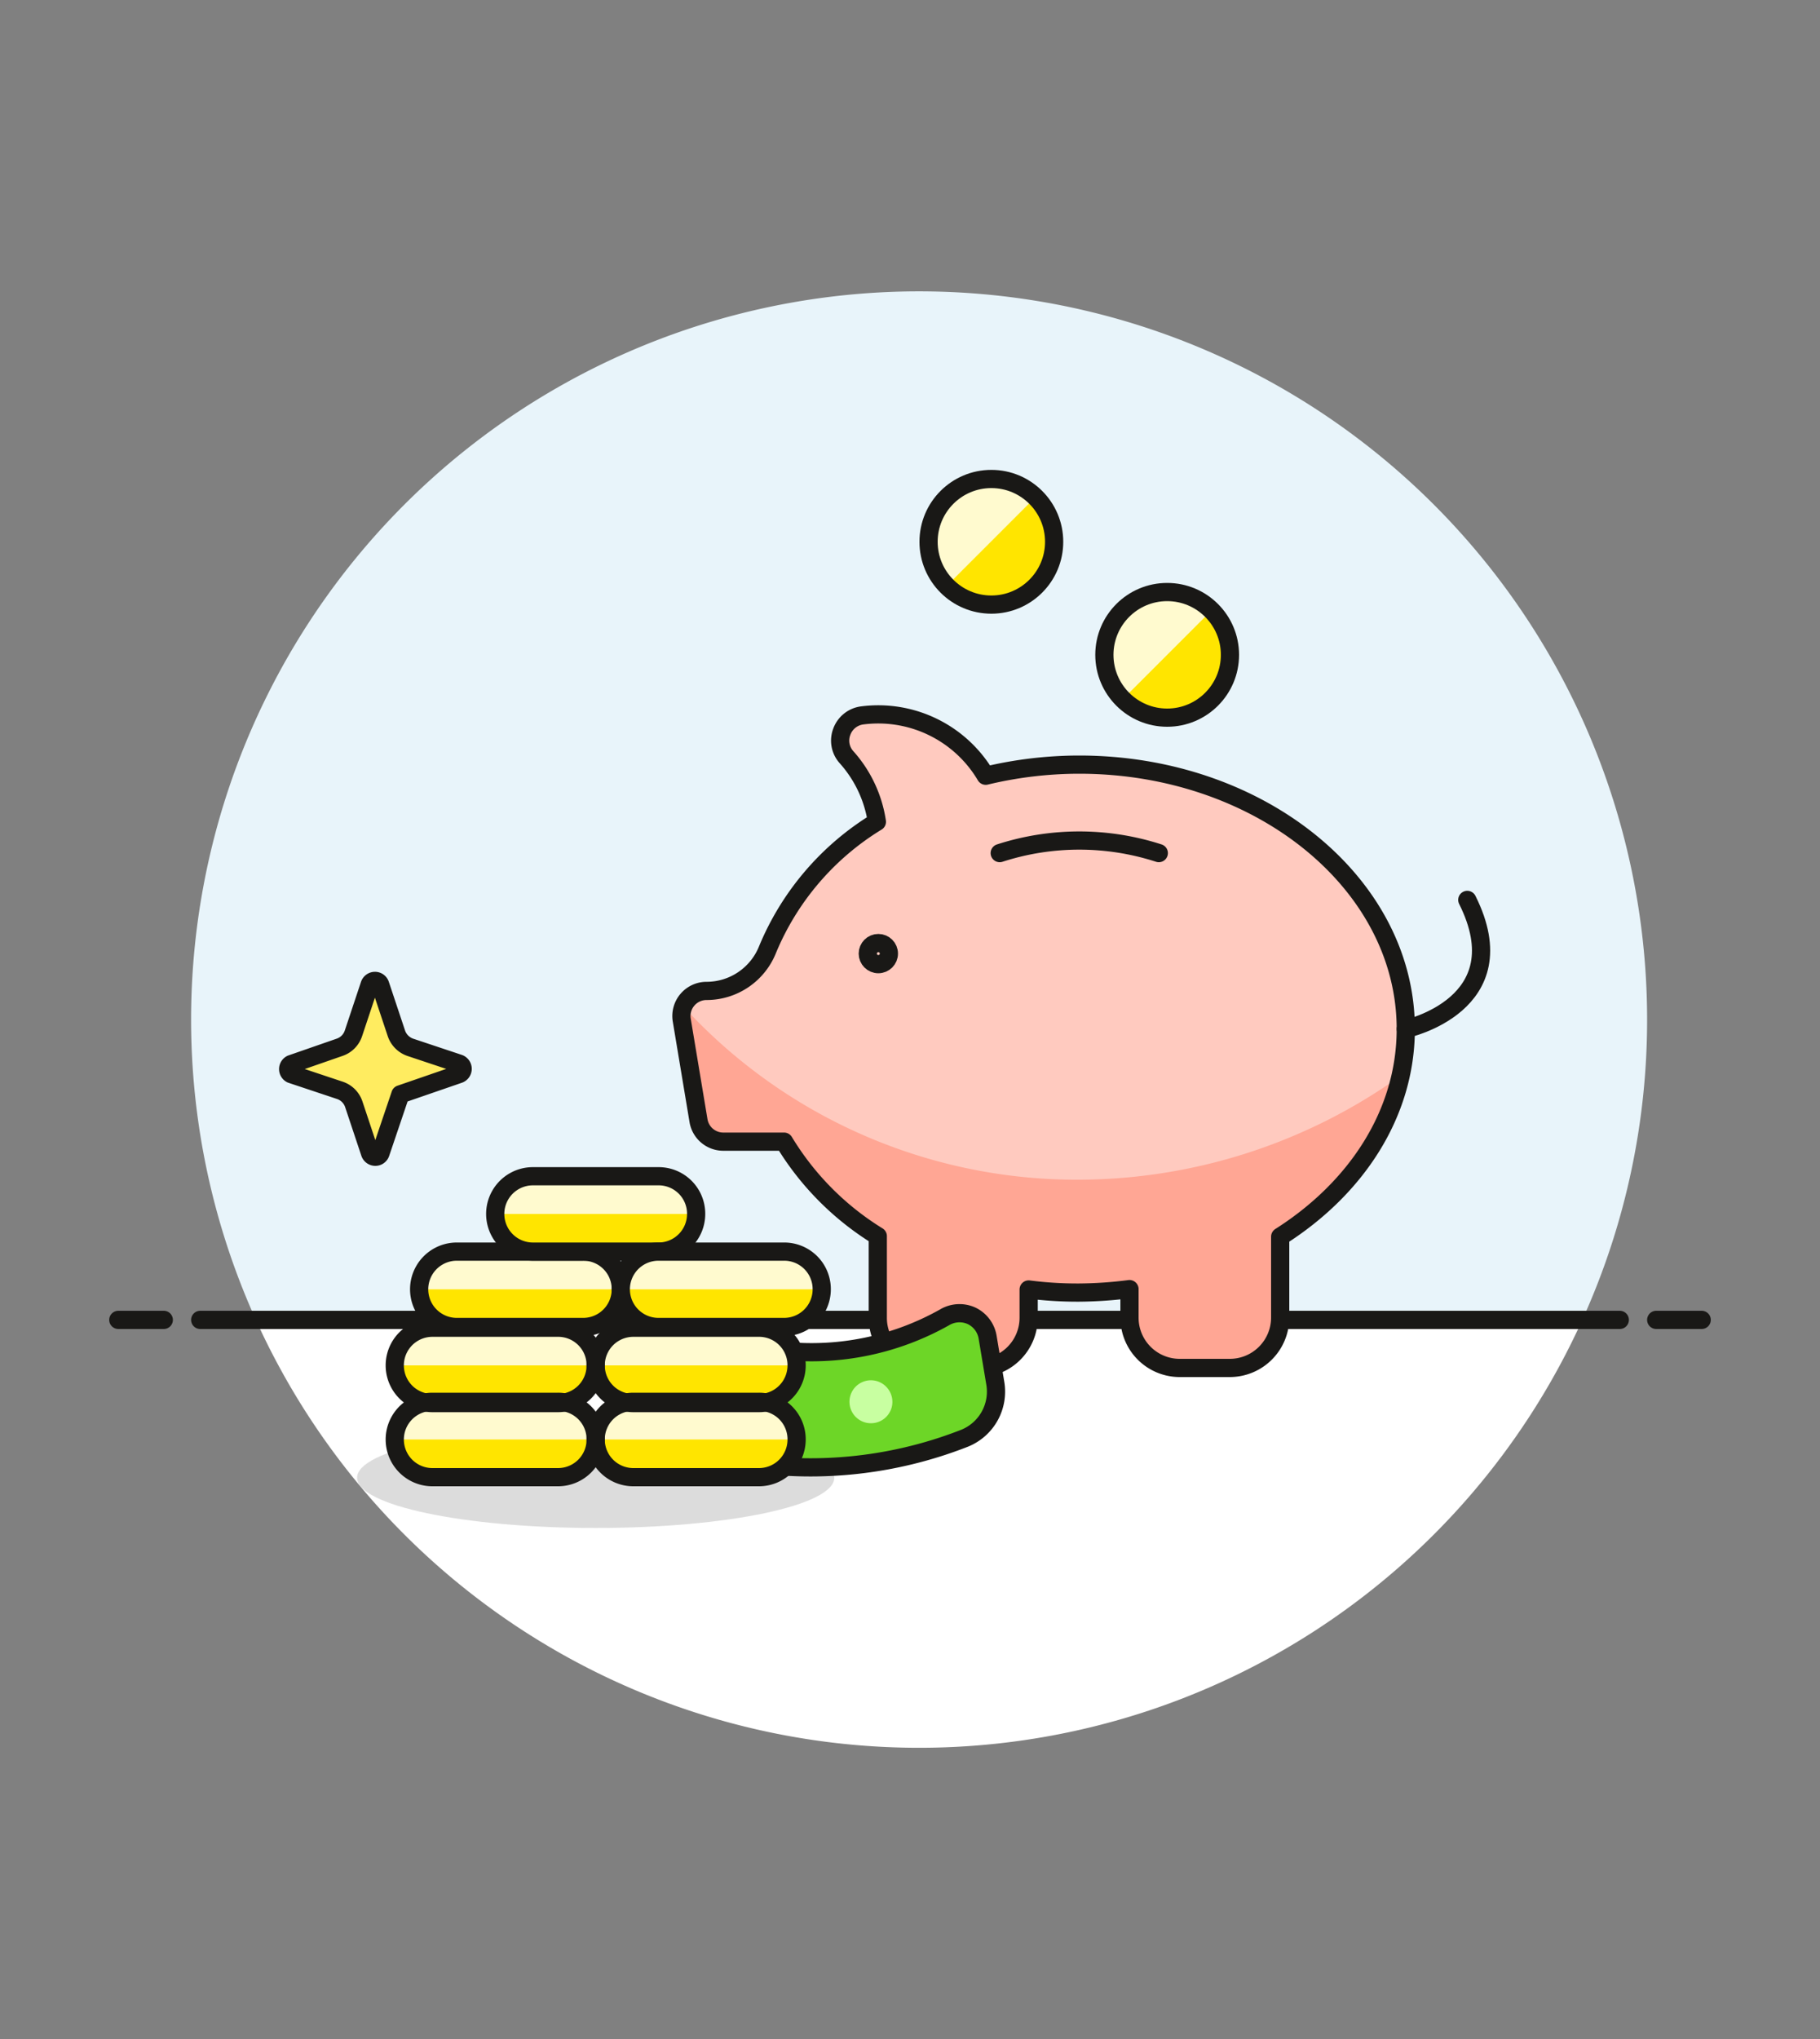 <svg id="Multicolor" xmlns="http://www.w3.org/2000/svg" viewBox="0 0 100 112"><rect x="0" y="0" width="100" height="112" fill="#808080" stroke="none"/><defs><style>.cls-1{fill:#e8f4fa;}.cls-2{fill:#fff;}.cls-13,.cls-3,.cls-8{fill:none;}.cls-10,.cls-12,.cls-13,.cls-3,.cls-8{stroke:#191816;}.cls-12,.cls-3{stroke-linecap:round;}.cls-10,.cls-12,.cls-3,.cls-8{stroke-linejoin:round;}.cls-4{fill:#ffa694;}.cls-5{fill:#ffcabf;}.cls-6{fill:#ffe500;}.cls-7{fill:#fffacf;}.cls-9{fill:#191816;opacity:0.15;}.cls-10{fill:#6dd627;}.cls-11{fill:#c8ffa1;}.cls-12{fill:#ffec60;}.cls-13{stroke-miterlimit:10;}</style></defs><title>32- piggy-bank-money-saving-1</title><g id="Background"><g id="New_Symbol_28" data-name="New Symbol 28"><path class="cls-1" d="M90.5,56A40,40,0,1,0,14.06,72.5H86.94A39.88,39.88,0,0,0,90.5,56Z"/><path class="cls-2" d="M14.06,72.5a40,40,0,0,0,72.88,0Z"/><line class="cls-3" x1="11" y1="72.5" x2="89" y2="72.5"/><line class="cls-3" x1="6.5" y1="72.5" x2="9" y2="72.5"/><line class="cls-3" x1="91" y1="72.5" x2="93.5" y2="72.5"/></g></g><g id="Scene"><path class="cls-4" d="M59.3,42a22.06,22.06,0,0,0-5.14.61,6.86,6.86,0,0,0-6.81-3.31,1.38,1.38,0,0,0-1.1.9,1.36,1.36,0,0,0,.26,1.39,6.82,6.82,0,0,1,1.67,3.55,14.92,14.92,0,0,0-6,7,3.61,3.61,0,0,1-3.36,2.29,1.38,1.38,0,0,0-1.36,1.61l.92,5.52a1.38,1.38,0,0,0,1.36,1.15h3.34a15.56,15.56,0,0,0,5.15,5.19v4.47A2.76,2.76,0,0,0,51,75.15h2.76a2.77,2.77,0,0,0,2.76-2.76V70.83A20.86,20.86,0,0,0,59.3,71a22.7,22.7,0,0,0,2.76-.19v1.57a2.76,2.76,0,0,0,2.76,2.76h2.76a2.77,2.77,0,0,0,2.76-2.76V67.93c4.19-2.66,6.9-6.77,6.9-11.41C77.24,48.52,69.21,42,59.3,42Z"/><path class="cls-5" d="M77.24,56.52c0-8-8-14.49-17.94-14.49a22.06,22.06,0,0,0-5.14.61,6.86,6.86,0,0,0-6.81-3.31,1.38,1.38,0,0,0-1.1.9,1.36,1.36,0,0,0,.26,1.39,6.82,6.82,0,0,1,1.67,3.55,14.92,14.92,0,0,0-6,7,3.61,3.61,0,0,1-3.36,2.29,1.36,1.36,0,0,0-1.26.84A29.31,29.31,0,0,0,59.3,64.8a30.53,30.53,0,0,0,17.62-5.68A11.86,11.86,0,0,0,77.24,56.52Z"/><path class="cls-3" d="M77.24,56.52s6.26-1.34,3.38-7.09"/><path class="cls-3" d="M59.3,42a22.06,22.06,0,0,0-5.14.61,6.86,6.86,0,0,0-6.81-3.31,1.38,1.38,0,0,0-1.1.9,1.36,1.36,0,0,0,.26,1.39,6.82,6.82,0,0,1,1.67,3.55,14.92,14.92,0,0,0-6,7,3.61,3.61,0,0,1-3.36,2.29,1.38,1.38,0,0,0-1.36,1.61l.92,5.52a1.38,1.38,0,0,0,1.36,1.15h3.34a15.56,15.56,0,0,0,5.15,5.19v4.47A2.76,2.76,0,0,0,51,75.15h2.76a2.77,2.77,0,0,0,2.76-2.76V70.83A20.86,20.86,0,0,0,59.3,71a22.7,22.7,0,0,0,2.76-.19v1.57a2.76,2.76,0,0,0,2.76,2.76h2.76a2.77,2.77,0,0,0,2.76-2.76V67.93c4.19-2.66,6.9-6.77,6.9-11.41C77.24,48.52,69.21,42,59.3,42Z"/><path class="cls-3" d="M54.93,46.86a14.18,14.18,0,0,1,8.74,0"/><circle class="cls-6" cx="54.47" cy="29.76" r="3.45"/><path class="cls-7" d="M54.47,26.31A3.45,3.45,0,0,0,52,32.2l4.88-4.88A3.47,3.47,0,0,0,54.47,26.31Z"/><circle class="cls-8" cx="54.47" cy="29.76" r="3.45"/><circle class="cls-6" cx="64.13" cy="35.97" r="3.45"/><path class="cls-7" d="M64.13,32.52a3.45,3.45,0,0,0-2.44,5.89l4.88-4.88A3.47,3.47,0,0,0,64.13,32.52Z"/><circle class="cls-8" cx="64.13" cy="35.97" r="3.45"/><path class="cls-9" d="M45.84,81.17c0,1.52-5.87,2.76-13.11,2.76s-13.11-1.24-13.11-2.76,5.87-2.76,13.11-2.76S45.84,79.64,45.84,81.17Z"/><path class="cls-10" d="M54.27,73.48a1.59,1.59,0,0,0-.88-1.2,1.6,1.6,0,0,0-1.49.08A14.89,14.89,0,0,1,43,74.19,1.57,1.57,0,0,0,41.18,76l.45,3.24A1.55,1.55,0,0,0,43,80.55,23.2,23.2,0,0,0,53,79a2.76,2.76,0,0,0,1.69-3Z"/><path class="cls-11" d="M49,77.28a1.18,1.18,0,1,1-.87-1.43A1.19,1.19,0,0,1,49,77.28Z"/><path class="cls-6" d="M34.11,70.82A2.06,2.06,0,0,0,32,68.75h-6.9a2.07,2.07,0,1,0,0,4.14H32A2.07,2.07,0,0,0,34.11,70.82Z"/><path class="cls-7" d="M34.11,70.82A2.06,2.06,0,0,0,32,68.75h-6.9a2.07,2.07,0,0,0-2.07,2.07Z"/><path class="cls-6" d="M32.73,75a2.06,2.06,0,0,0-2.07-2.07h-6.9a2.07,2.07,0,0,0,0,4.14h6.9A2.07,2.07,0,0,0,32.73,75Z"/><path class="cls-7" d="M30.66,72.89h-6.9A2.07,2.07,0,0,0,21.69,75h11A2.06,2.06,0,0,0,30.66,72.89Z"/><path class="cls-6" d="M32.73,79.1A2.06,2.06,0,0,0,30.66,77h-6.9a2.07,2.07,0,1,0,0,4.14h6.9A2.07,2.07,0,0,0,32.73,79.1Z"/><path class="cls-7" d="M30.66,77h-6.9a2.07,2.07,0,0,0-2.07,2.07h11A2.06,2.06,0,0,0,30.66,77Z"/><path class="cls-6" d="M43.77,79.1A2.06,2.06,0,0,0,41.7,77H34.8a2.07,2.07,0,0,0,0,4.14h6.9A2.07,2.07,0,0,0,43.77,79.1Z"/><path class="cls-7" d="M41.7,77H34.8a2.07,2.07,0,0,0-2.07,2.07h11A2.06,2.06,0,0,0,41.7,77Z"/><path class="cls-6" d="M43.77,75a2.06,2.06,0,0,0-2.07-2.07H34.8a2.07,2.07,0,0,0,0,4.14h6.9A2.07,2.07,0,0,0,43.77,75Z"/><path class="cls-7" d="M41.7,72.89H34.8A2.07,2.07,0,0,0,32.73,75h11A2.06,2.06,0,0,0,41.7,72.89Z"/><path class="cls-3" d="M34.11,70.82A2.06,2.06,0,0,0,32,68.75h-6.9a2.07,2.07,0,1,0,0,4.14H32A2.07,2.07,0,0,0,34.11,70.82Z"/><path class="cls-6" d="M38.25,66.68a2.06,2.06,0,0,0-2.07-2.07h-6.9a2.07,2.07,0,1,0,0,4.14h6.9A2.07,2.07,0,0,0,38.25,66.68Z"/><path class="cls-7" d="M36.18,64.61h-6.9a2.07,2.07,0,0,0-2.07,2.07h11A2.06,2.06,0,0,0,36.18,64.61Z"/><path class="cls-3" d="M38.25,66.68a2.06,2.06,0,0,0-2.07-2.07h-6.9a2.07,2.07,0,1,0,0,4.14h6.9A2.07,2.07,0,0,0,38.25,66.68Z"/><path class="cls-3" d="M32.73,75a2.06,2.06,0,0,0-2.07-2.07h-6.9a2.07,2.07,0,0,0,0,4.14h6.9A2.07,2.07,0,0,0,32.73,75Z"/><path class="cls-3" d="M32.73,79.1A2.06,2.06,0,0,0,30.66,77h-6.9a2.07,2.07,0,1,0,0,4.14h6.9A2.07,2.07,0,0,0,32.73,79.1Z"/><path class="cls-3" d="M43.77,79.1A2.06,2.06,0,0,0,41.7,77H34.8a2.07,2.07,0,0,0,0,4.14h6.9A2.07,2.07,0,0,0,43.77,79.1Z"/><path class="cls-3" d="M43.77,75a2.06,2.06,0,0,0-2.07-2.07H34.8a2.07,2.07,0,0,0,0,4.14h6.9A2.07,2.07,0,0,0,43.77,75Z"/><path class="cls-6" d="M45.15,70.82a2.06,2.06,0,0,0-2.07-2.07h-6.9a2.07,2.07,0,1,0,0,4.14h6.9A2.07,2.07,0,0,0,45.15,70.82Z"/><path class="cls-7" d="M43.08,68.75h-6.9a2.07,2.07,0,0,0-2.07,2.07h11A2.06,2.06,0,0,0,43.08,68.75Z"/><path class="cls-3" d="M45.15,70.82a2.06,2.06,0,0,0-2.07-2.07h-6.9a2.07,2.07,0,1,0,0,4.14h6.9A2.07,2.07,0,0,0,45.15,70.82Z"/><path class="cls-12" d="M22,60.11,25.22,59a.31.31,0,0,0,0-.58l-2.67-.89a1.23,1.23,0,0,1-.77-.77l-.89-2.67a.3.3,0,0,0-.29-.21.31.31,0,0,0-.29.21l-.89,2.67a1.21,1.21,0,0,1-.77.77L16,58.45A.31.31,0,0,0,16,59l2.67.89a1.21,1.21,0,0,1,.77.77l.89,2.67a.31.31,0,0,0,.29.21.3.3,0,0,0,.29-.21Z"/><circle class="cls-13" cx="48.26" cy="52.38" r="0.58"/></g></svg>